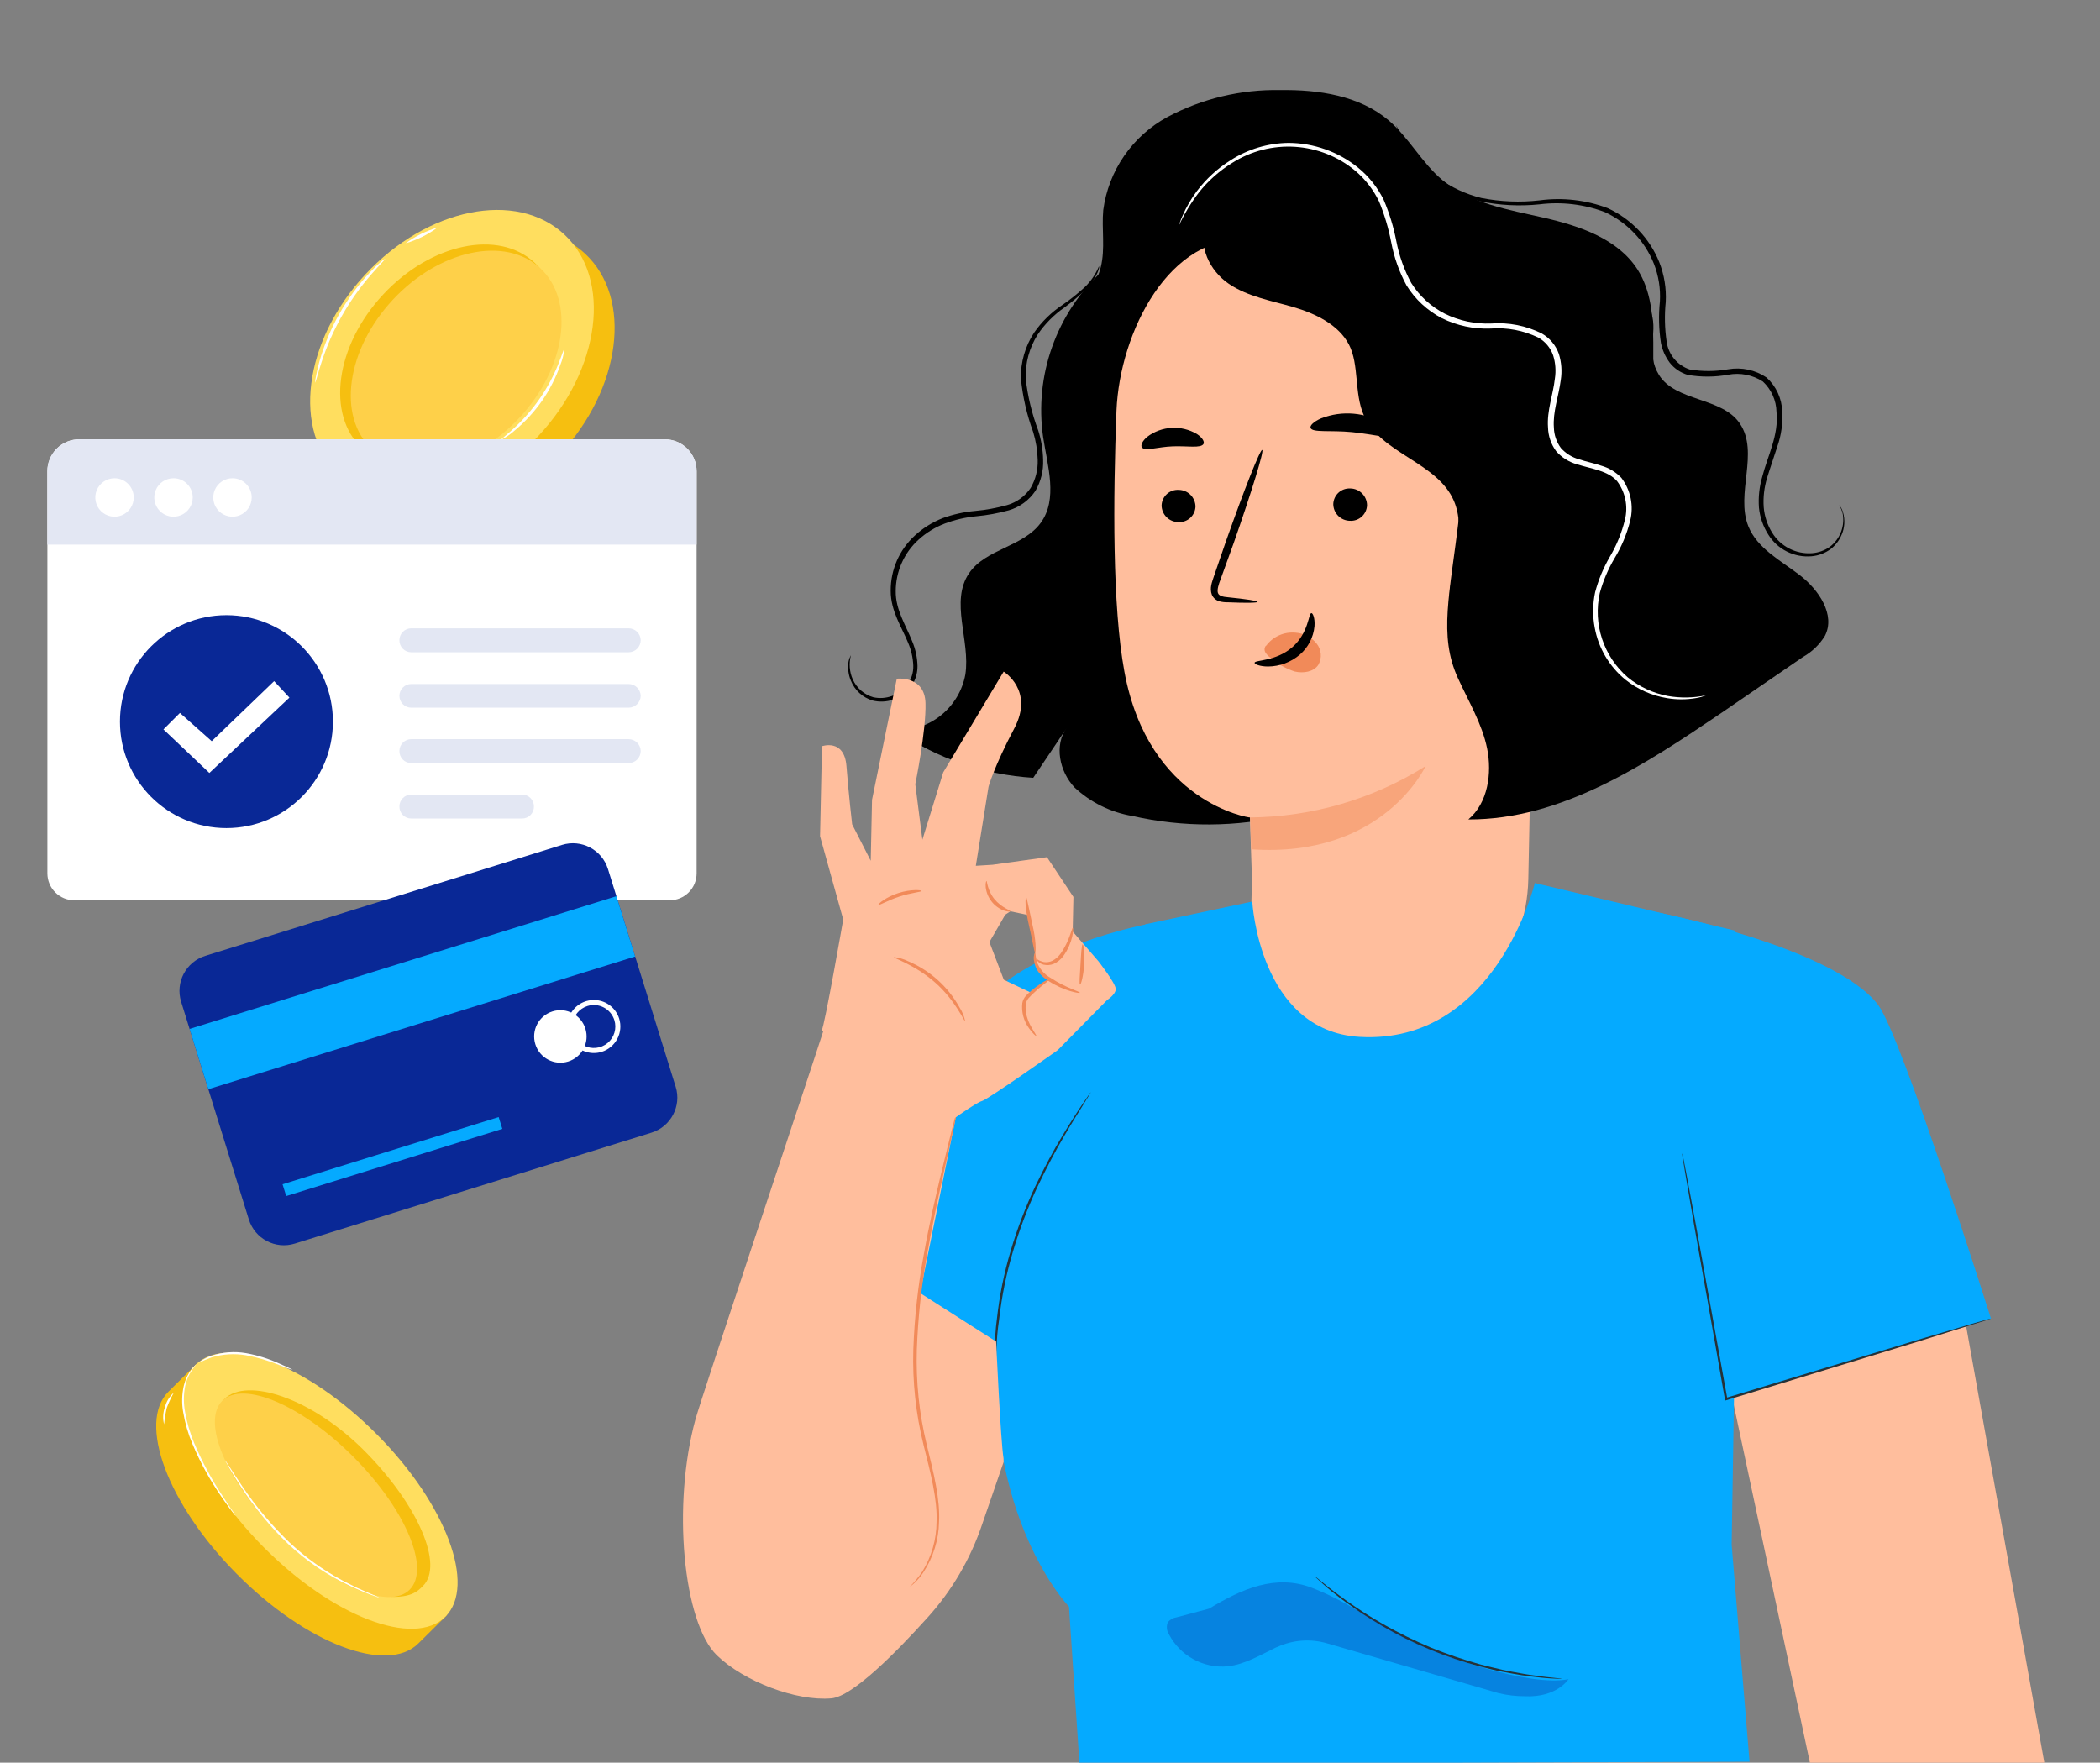 <svg width="355" height="298" viewBox="0 0 355 298" fill="none" xmlns="http://www.w3.org/2000/svg">
<rect x="0" y="0" width="355" height="298" fill="#808080" stroke="none"/>
<path d="M94.569 76.915C105.053 65.653 106.995 50.419 98.906 42.889C90.817 35.359 75.76 38.385 65.277 49.647C54.793 60.909 52.851 76.143 60.94 83.673C69.029 91.203 84.085 88.177 94.569 76.915Z" fill="#F6BF10"/>
<path d="M91.055 73.66C101.538 62.398 103.48 47.164 95.391 39.634C87.302 32.104 72.246 35.13 61.762 46.392C51.278 57.654 49.337 72.888 57.426 80.418C65.514 87.948 80.571 84.922 91.055 73.66Z" fill="#FFDE5F"/>
<path d="M86.862 70.431C94.912 61.781 96.502 50.151 90.392 44.431C84.282 38.711 72.802 41.151 64.752 49.811C56.702 58.471 55.112 70.091 61.212 75.811C67.312 81.531 78.802 79.091 86.862 70.431Z" fill="#F6BF10"/>
<path d="M87.812 70.621C95.682 62.171 97.262 50.861 91.342 45.351C85.422 39.841 74.262 42.231 66.402 50.681C58.542 59.131 56.962 70.441 62.872 75.941C68.782 81.441 79.952 79.061 87.812 70.621Z" fill="#FED049"/>
<path d="M65.102 43.762C65.162 43.822 64.172 44.762 62.732 46.432C58.958 50.762 56.103 55.815 54.342 61.282C53.672 63.372 53.342 64.712 53.282 64.692C53.277 64.355 53.317 64.018 53.402 63.692C53.502 63.082 53.702 62.202 53.992 61.132C55.58 55.529 58.484 50.386 62.462 46.132C63.055 45.489 63.683 44.878 64.342 44.302C64.568 44.087 64.824 43.905 65.102 43.762Z" fill="white"/>
<path d="M73.962 38.472C72.34 39.661 70.522 40.558 68.592 41.122C70.214 39.932 72.031 39.035 73.962 38.472Z" fill="white"/>
<path d="M95.402 58.961C95.309 59.9 95.08 60.819 94.722 61.691C93.969 63.844 92.93 65.886 91.632 67.761C90.326 69.624 88.779 71.305 87.032 72.761C86.337 73.391 85.56 73.922 84.722 74.341C84.672 74.271 85.532 73.631 86.802 72.471C90.122 69.441 92.716 65.702 94.392 61.531C95.022 59.971 95.322 58.941 95.402 58.961Z" fill="white"/>
<g clip-path="url(#clip0_37_1191)">
<path d="M285.498 81.919C283.966 78.186 281.596 74.813 280.462 70.945C278.08 62.654 281.453 52.849 276.814 45.551C273.479 40.37 267.045 38.195 261.006 36.815C254.967 35.436 248.457 34.39 243.798 30.414C240.331 27.491 238.181 23.276 234.729 20.335C229.809 16.168 222.929 15.132 216.451 15.225C209.798 15.09 203.221 16.66 197.352 19.784C194.425 21.372 191.916 23.625 190.031 26.359C188.145 29.094 186.936 32.232 186.502 35.519C186.211 38.737 186.861 42.026 186.086 45.158C185.227 48.594 182.768 51.411 181.365 54.659C179.966 58.149 179.77 62.001 180.808 65.611C181.846 69.221 184.059 72.386 187.101 74.611L236.848 129.56C246.649 132.347 269.443 126.39 276.305 118.838C283.167 111.286 289.375 91.328 285.498 81.919Z" fill="black"/>
<path d="M186.274 45.867C182.474 49.396 179.586 53.784 177.855 58.658C176.124 63.533 175.602 68.749 176.333 73.865C177.088 78.816 178.88 84.392 175.909 88.424C172.939 92.455 166.638 92.782 163.832 96.889C160.532 101.718 164.074 108.271 163.193 114.028C162.696 116.726 161.249 119.161 159.111 120.897C156.973 122.632 154.284 123.555 151.526 123.499C158.352 128.227 166.358 130.995 174.665 131.499C176.541 128.673 178.442 125.95 180.328 123.034C178.163 126.005 179.109 130.432 181.641 133.125C184.349 135.657 187.75 137.336 191.417 137.952C200.049 139.912 209.022 139.863 217.636 137.808C226.25 135.753 234.271 131.748 241.075 126.105" fill="black"/>
<path d="M143.851 110.77C143.482 112.122 143.588 113.558 144.152 114.841C144.474 115.572 144.953 116.224 145.557 116.75C146.161 117.277 146.875 117.664 147.647 117.884C148.679 118.105 149.752 118.034 150.747 117.681C151.742 117.329 152.618 116.707 153.277 115.886C154.034 114.935 154.428 113.748 154.389 112.536C154.336 111.192 154.035 109.868 153.499 108.633C152.46 106.057 150.561 103.317 150.571 99.873C150.56 98.118 150.918 96.379 151.624 94.768C152.329 93.158 153.366 91.712 154.667 90.524C156.036 89.266 157.628 88.273 159.362 87.594C161.126 86.952 162.967 86.544 164.838 86.38C166.654 86.217 168.451 85.89 170.208 85.403C171.856 84.939 173.284 83.905 174.233 82.487C175.062 81.058 175.473 79.428 175.421 77.779C175.384 76.16 175.122 74.554 174.644 73.006C173.579 70.105 172.886 67.082 172.581 64.007C172.521 61.253 173.299 58.544 174.815 56.236C176.096 54.391 177.717 52.805 179.593 51.561C180.958 50.625 182.252 49.59 183.463 48.464C184.465 47.473 185.255 46.291 185.785 44.989C185.785 44.989 185.793 45.094 185.806 45.269C185.741 45.539 185.654 45.804 185.546 46.061C185.122 47.04 184.524 47.935 183.781 48.704C182.593 49.889 181.315 50.982 179.959 51.973C178.164 53.21 176.619 54.773 175.406 56.579C174.011 58.794 173.31 61.371 173.392 63.982C173.726 66.987 174.437 69.938 175.509 72.766C176.024 74.384 176.304 76.067 176.339 77.764C176.409 79.586 175.961 81.391 175.046 82.971C173.98 84.565 172.384 85.734 170.537 86.274C168.729 86.772 166.879 87.109 165.011 87.281C163.192 87.457 161.404 87.873 159.695 88.517C158.068 89.141 156.572 90.062 155.285 91.233C154.068 92.337 153.097 93.681 152.432 95.179C151.767 96.677 151.424 98.296 151.423 99.933C151.374 103.081 153.142 105.725 154.208 108.422C154.768 109.748 155.071 111.168 155.101 112.607C155.115 113.975 154.652 115.307 153.79 116.375C153.045 117.268 152.063 117.934 150.956 118.299C149.849 118.663 148.661 118.711 147.529 118.437C146.695 118.189 145.929 117.756 145.289 117.171C144.649 116.585 144.151 115.863 143.833 115.057C143.416 114.057 143.28 112.962 143.439 111.89C143.514 111.497 143.653 111.119 143.851 110.77Z" fill="black"/>
<path d="M211.12 40.535L252.976 50.041C254.931 50.201 256.755 51.087 258.089 52.525C259.423 53.962 260.171 55.846 260.187 57.807L258.356 148.67C258.225 154.893 256.041 160.897 252.144 165.75L248.061 170.854C238.761 182.493 220.286 181.039 213.497 167.77C213.084 167.015 212.771 166.21 212.567 165.375C212.408 164.696 212.286 164.01 212.2 163.319C211.544 158.758 211.367 154.141 211.672 149.544C211.389 141.446 211.308 138.117 211.306 138.201C211.304 138.285 194.169 135.779 190.077 113.546C188.029 102.502 188.168 84.311 188.737 69.433C189.297 56.069 197.753 39.449 211.12 40.535Z" fill="#FFBE9D"/>
<path d="M196.365 85.446C196.373 86.192 196.673 86.905 197.202 87.432C197.73 87.958 198.444 88.257 199.19 88.262C199.554 88.286 199.92 88.237 200.264 88.117C200.609 87.997 200.927 87.809 201.197 87.564C201.468 87.32 201.687 87.023 201.841 86.692C201.995 86.361 202.081 86.002 202.093 85.637C202.081 84.892 201.78 84.182 201.252 83.656C200.725 83.13 200.013 82.83 199.268 82.821C198.904 82.797 198.538 82.846 198.194 82.966C197.849 83.086 197.531 83.274 197.261 83.519C196.99 83.763 196.771 84.06 196.617 84.391C196.463 84.722 196.377 85.081 196.365 85.446Z" fill="black"/>
<path d="M225.388 85.228C225.396 85.974 225.697 86.687 226.225 87.214C226.753 87.74 227.467 88.039 228.213 88.044C228.578 88.065 228.943 88.013 229.286 87.89C229.63 87.768 229.946 87.577 230.215 87.33C230.483 87.083 230.7 86.785 230.851 86.452C231.002 86.12 231.085 85.761 231.094 85.396C231.083 84.651 230.781 83.94 230.253 83.415C229.726 82.889 229.014 82.589 228.269 82.58C227.905 82.559 227.54 82.611 227.196 82.734C226.853 82.856 226.537 83.047 226.268 83.294C225.999 83.541 225.783 83.84 225.632 84.172C225.481 84.504 225.398 84.863 225.388 85.228Z" fill="black"/>
<path d="M212.589 101.748C212.593 101.573 210.673 101.288 207.566 100.97C206.806 100.908 206.048 100.77 205.884 100.234C205.72 99.697 205.998 98.813 206.353 97.891L208.538 91.848C211.554 83.25 213.722 76.194 213.374 76.072C213.027 75.95 210.298 82.857 207.276 91.418C206.553 93.541 205.855 95.559 205.197 97.463C204.919 98.363 204.433 99.388 204.865 100.555C204.985 100.828 205.167 101.071 205.394 101.264C205.622 101.457 205.891 101.597 206.181 101.671C206.62 101.781 207.072 101.831 207.525 101.822C210.643 101.957 212.577 101.922 212.589 101.748Z" fill="black"/>
<path d="M211.344 138.201C221.842 138.106 232.107 135.1 240.998 129.518C240.998 129.518 233.866 145.131 211.51 143.587L211.344 138.201Z" fill="#F8A57B"/>
<path d="M214.067 109.134C214.634 108.381 215.383 107.787 216.244 107.405C217.104 107.024 218.048 106.869 218.986 106.955C219.666 106.998 220.331 107.178 220.94 107.486C221.548 107.793 222.088 108.221 222.526 108.744C222.95 109.246 223.21 109.867 223.269 110.522C223.329 111.177 223.185 111.834 222.858 112.405C222.072 113.591 220.33 113.873 218.853 113.522C217.386 113.041 216.029 112.275 214.859 111.267C214.507 111.031 214.203 110.73 213.965 110.38C213.845 110.214 213.779 110.017 213.773 109.813C213.768 109.609 213.825 109.408 213.936 109.237" fill="#F18A59"/>
<path d="M221.69 103.656C221.188 103.646 221.262 106.982 218.461 109.419C215.661 111.856 212.097 111.566 212.087 112.046C212.044 112.258 212.895 112.672 214.357 112.68C216.327 112.666 218.229 111.957 219.728 110.679C221.15 109.455 222.041 107.728 222.214 105.86C222.313 104.454 221.919 103.631 221.69 103.656Z" fill="black"/>
<path d="M221.549 72.35C221.866 73.179 224.929 72.704 228.553 73.056C232.177 73.407 235.111 74.315 235.576 73.556C235.782 73.188 235.251 72.415 234.057 71.636C232.462 70.68 230.67 70.1 228.818 69.94C226.965 69.78 225.1 70.045 223.366 70.714C222.059 71.28 221.406 71.951 221.549 72.35Z" fill="black"/>
<path d="M193.038 75.645C193.594 76.327 195.697 75.549 198.249 75.459C200.801 75.369 202.961 75.811 203.442 75.068C203.655 74.707 203.297 74.014 202.336 73.377C201.05 72.615 199.567 72.252 198.074 72.334C196.582 72.416 195.147 72.939 193.952 73.837C193.068 74.58 192.794 75.305 193.038 75.645Z" fill="black"/>
<path d="M254.77 95.328C254.737 93.668 256.558 89.703 258.193 89.41C262.557 88.621 270.455 88.782 270.796 99.896C271.232 115.093 255.912 112.428 255.875 111.993C255.839 111.558 254.899 101.056 254.77 95.328Z" fill="#FFBE9D"/>
<path d="M260.333 106.097C260.403 106.045 260.611 106.271 261.087 106.463C261.724 106.712 262.433 106.705 263.066 106.445C264.648 105.809 265.922 103.217 265.912 100.477C265.913 99.171 265.621 97.882 265.056 96.705C264.9 96.235 264.632 95.809 264.275 95.466C263.917 95.123 263.481 94.872 263.005 94.735C262.698 94.664 262.376 94.703 262.095 94.844C261.814 94.986 261.591 95.221 261.466 95.509C261.274 95.939 261.381 96.269 261.297 96.267C261.214 96.265 260.967 96.024 261.065 95.394C261.141 95.016 261.341 94.675 261.634 94.424C262.042 94.093 262.566 93.937 263.089 93.991C264.261 94.016 265.35 95.082 265.926 96.26C266.613 97.556 266.972 99.001 266.97 100.469C266.973 103.514 265.495 106.451 263.31 107.15C262.907 107.282 262.479 107.321 262.058 107.265C261.638 107.208 261.235 107.058 260.881 106.824C260.379 106.463 260.272 106.126 260.333 106.097Z" fill="#F18A59"/>
<path d="M321.01 212.259L331.528 219.503L345.754 298.887L305.966 298.036L291.357 229.385L321.01 212.259Z" fill="#FFBE9D"/>
<path d="M280.063 154.228C280.063 154.228 310.173 160.147 317.523 169.935C321.564 175.35 336.57 222.923 336.57 222.923L291.836 236.543L280.063 154.228Z" fill="#05AAFF"/>
<path d="M155.381 230.798C161.204 232.636 140.002 226.602 140.002 226.602C140.002 226.602 155.756 182.337 164.506 171.174C173.381 159.861 194.272 156.175 194.272 156.175L184.827 241.805L155.381 230.798Z" fill="#05AAFF"/>
<path d="M259.462 149.286C259.462 149.286 252.855 176.642 229.825 175.296C212.848 174.278 211.695 152.413 211.695 152.413L193.662 156.252C193.013 156.337 190.703 171.46 186.197 184.944C181.847 197.876 170.25 209.382 168.964 219.677C164.531 255.026 180.71 271.626 180.71 271.626L182.48 298.196L295.754 297.847L292.733 261.15L293.257 228.496L293.334 157.335L259.462 149.286Z" fill="#05AAFF"/>
<path d="M264.043 283.824C263.891 283.789 263.736 283.766 263.58 283.753L262.251 283.61C261.674 283.552 260.967 283.484 260.148 283.36C259.328 283.236 258.394 283.147 257.378 282.95C256.362 282.754 255.231 282.585 254.042 282.316C252.852 282.047 251.588 281.738 250.255 281.397C247.389 280.597 244.571 279.635 241.814 278.514C239.078 277.362 236.412 276.051 233.828 274.59C232.648 273.895 231.512 273.247 230.499 272.57C229.486 271.894 228.532 271.272 227.685 270.668C226.838 270.063 226.096 269.492 225.437 268.998C224.778 268.504 224.224 268.059 223.775 267.691L222.735 266.847C222.619 266.742 222.491 266.652 222.352 266.58C222.45 266.7 222.56 266.81 222.68 266.906L223.674 267.811C224.107 268.201 224.645 268.669 225.296 269.178C225.948 269.687 226.665 270.296 227.543 270.893C228.421 271.49 229.312 272.187 230.341 272.848C231.37 273.51 232.482 274.196 233.669 274.907C238.852 277.911 244.412 280.211 250.202 281.746C251.542 282.08 252.807 282.411 253.989 282.634C255.172 282.858 256.317 283.072 257.349 283.231C258.381 283.391 259.315 283.487 260.135 283.58C260.956 283.674 261.655 283.735 262.255 283.763L263.594 283.829C263.743 283.848 263.894 283.846 264.043 283.824Z" fill="#263238"/>
<path opacity="0.3" d="M237.705 277.018C231.884 274.008 227.888 270.794 221.78 268.44C215.672 266.086 209.977 268.591 204.386 271.965L198.889 273.431C198.328 273.516 197.815 273.797 197.44 274.222C197.293 274.553 197.23 274.915 197.258 275.276C197.286 275.637 197.405 275.985 197.602 276.289C198.53 278.077 199.97 279.547 201.738 280.514C203.505 281.48 205.52 281.899 207.527 281.716C210.48 281.391 213.103 279.772 215.779 278.49L215.825 278.491C218.505 277.23 221.556 277 224.395 277.844L253.334 286.251C254.791 286.6 256.285 286.775 257.783 286.773C263.183 287.025 265.153 283.885 265.153 283.885C258.722 285.24 243.517 280.02 237.705 277.018Z" fill="#092896"/>
<path d="M184.399 184.647C184.266 184.805 184.143 184.97 184.031 185.142L183.04 186.59C182.608 187.22 182.089 188.001 181.514 188.917C180.938 189.834 180.261 190.877 179.574 192.058C178.146 194.387 176.608 197.255 175.038 200.51C173.358 204.058 171.956 207.731 170.845 211.496C169.722 215.261 168.944 219.12 168.52 223.025C168.268 224.817 168.224 226.536 168.106 228.14C167.988 229.744 168.039 231.244 168.048 232.615C168.057 233.985 168.168 235.206 168.213 236.303C168.258 237.4 168.398 238.309 168.458 239.071L168.657 240.819C168.667 241.025 168.698 241.23 168.75 241.43C168.767 241.225 168.771 241.019 168.763 240.814C168.735 240.379 168.694 239.792 168.641 239.06C168.588 238.328 168.479 237.374 168.464 236.285C168.45 235.196 168.399 234 168.36 232.614C168.321 231.227 168.421 229.76 168.456 228.155C168.49 226.549 168.633 224.847 168.9 223.064C169.337 219.185 170.117 215.353 171.231 211.611C172.339 207.867 173.722 204.209 175.37 200.669C176.924 197.421 178.432 194.538 179.822 192.2C180.494 191.012 181.149 189.945 181.709 189.036C182.269 188.127 182.766 187.315 183.176 186.677C183.585 186.038 183.877 185.557 184.106 185.174C184.224 185.01 184.322 184.834 184.399 184.647Z" fill="#263238"/>
<path d="M336.547 222.922L336.318 222.97L335.667 223.147L333.178 223.855L324.038 226.567L293.941 235.675L291.749 236.336L292.005 236.494C289.915 224.931 288.036 214.561 286.682 207.048C286 203.326 285.425 200.322 285.036 198.213C284.837 197.189 284.687 196.394 284.57 195.82C284.522 195.568 284.473 195.361 284.438 195.201C284.404 195.04 284.39 194.987 284.382 194.994L284.377 195.207C284.374 195.367 284.438 195.574 284.471 195.833L284.868 198.24C285.227 200.349 285.748 203.367 286.384 207.095C287.746 214.615 289.548 224.992 291.592 236.561L291.633 236.783L291.848 236.719L294.032 236.05L324.123 226.851L333.22 224L335.688 223.239L336.332 223.024L336.547 222.922Z" fill="#263238"/>
<path d="M169.663 247.159L166.018 257.739C164.065 263.543 160.939 268.883 156.836 273.43C151.456 279.405 144.111 286.814 140.557 287.127C134.631 287.654 125.75 284.275 121.194 279.861C115.481 274.326 113.585 254.416 117.58 239.901C118.661 236.004 136.131 183.759 139.636 172.918L140.272 170.967L162.982 181.921L155.543 218.606L168.393 226.806C168.393 226.806 169.159 243.646 169.645 246.55" fill="#FFBE9D"/>
<path d="M161.909 187.218C161.887 187.502 161.843 187.783 161.777 188.06C161.65 188.651 161.489 189.447 161.277 190.44C160.813 192.554 160.148 195.524 159.34 199.16C158.531 202.797 157.568 207.238 156.717 212.137C155.76 217.439 155.183 222.802 154.988 228.186C154.826 233.577 155.387 238.965 156.655 244.208C157.846 249.044 158.946 253.498 158.742 257.308C158.683 260.342 157.765 263.298 156.093 265.831C155.475 266.795 154.683 267.635 153.757 268.308C154.553 267.512 155.272 266.643 155.906 265.713C157.481 263.177 158.318 260.253 158.324 257.269C158.473 253.519 157.349 249.133 156.121 244.28C154.814 239.004 154.233 233.575 154.395 228.142C154.587 222.734 155.183 217.347 156.179 212.027C157.045 207.112 158.068 202.726 158.938 199.053C159.809 195.379 160.548 192.472 161.066 190.359C161.323 189.375 161.522 188.595 161.679 188.005C161.729 187.735 161.806 187.472 161.909 187.218Z" fill="#F18A59"/>
<path d="M188.616 167.214C188.596 168.15 187.168 169.056 187.168 169.056L178.811 177.532C178.811 177.532 166.93 185.934 165.989 186.149C165.048 186.365 160.239 189.833 160.239 189.833L138.908 174.197C139.395 173.507 142.545 155.456 142.545 155.456L138.629 141.373L138.955 126.154C138.955 126.154 142.728 124.827 143.092 129.516C143.456 134.206 144.054 139.365 144.054 139.365L147.196 145.522L147.416 135.212L151.6 114.747C151.6 114.747 156.317 114.171 156.452 118.855C156.588 123.54 154.727 132.582 154.727 132.582L155.927 141.964L159.452 130.575L169.667 113.543C169.667 113.543 174.875 116.699 171.464 123.143C168.053 129.586 167.112 132.992 167.112 132.992L164.96 146.374L167.773 146.199L176.989 144.919L181.458 151.638L181.333 157.481L185.672 162.492C185.672 162.492 188.636 166.278 188.616 167.214ZM177.423 165.566C177.423 165.566 174.66 163.406 174.933 161.303C175.207 159.2 173.909 154.727 173.909 154.727L170.802 154.066L169.93 154.641L169.242 155.845L167.258 159.266L169.694 165.637L174.329 167.844L177.423 165.566Z" fill="#FFBE9D"/>
<path d="M170.802 154.065C170.801 154.133 170.366 154.17 169.731 153.95C168.902 153.642 168.174 153.112 167.628 152.416C167.081 151.721 166.737 150.888 166.634 150.009C166.572 149.33 166.702 148.93 166.778 148.939C166.854 148.948 166.926 150.564 168.113 152.013C169.3 153.462 170.852 153.891 170.802 154.065Z" fill="#F18A59"/>
<path d="M182.581 166.445C182.406 166.441 182.545 164.921 182.654 163.036C182.763 161.15 182.848 159.645 183.023 159.641C183.198 159.637 183.402 161.171 183.277 163.072C183.153 164.972 182.748 166.479 182.581 166.445Z" fill="#F18A59"/>
<path d="M175.178 175.132C175.123 175.184 174.592 174.739 173.942 173.827C173.052 172.602 172.65 171.09 172.815 169.585C172.9 169.128 173.109 168.703 173.42 168.357C173.687 168.074 173.97 167.805 174.267 167.553C174.758 167.127 175.275 166.731 175.815 166.368C176.726 165.748 177.356 165.473 177.423 165.565C177.004 165.983 176.552 166.368 176.074 166.716C175.655 167.065 175.167 167.458 174.646 167.972C174.389 168.218 174.125 168.479 173.868 168.763C173.638 169.031 173.484 169.357 173.421 169.705C173.32 170.436 173.379 171.18 173.595 171.886C173.77 172.48 174.013 173.053 174.32 173.591C174.841 174.523 175.255 175.073 175.178 175.132Z" fill="#F18A59"/>
<path d="M181.362 156.865C181.514 156.868 181.447 159.295 179.737 161.656C179.319 162.221 178.761 162.669 178.118 162.954C177.572 163.181 176.967 163.224 176.395 163.077C175.396 162.804 175.144 162.114 175.221 162.1C175.601 162.363 176.029 162.551 176.48 162.652C176.959 162.718 177.447 162.644 177.885 162.439C178.424 162.16 178.891 161.761 179.25 161.273C180.819 159.114 181.18 156.815 181.362 156.865Z" fill="#F18A59"/>
<path d="M174.963 160.968C174.819 160.965 174.528 158.896 173.927 156.378C173.671 155.282 173.489 154.169 173.382 153.048C173.317 152.178 173.412 151.632 173.465 151.633C173.519 151.635 173.637 152.155 173.817 152.981C174.066 154.151 174.296 155.168 174.509 156.246C175.132 158.779 175.169 160.973 174.963 160.968Z" fill="#F18A59"/>
<path d="M182.551 167.844C182.548 167.973 179.945 167.598 177.264 165.851C176.616 165.454 176.042 164.947 175.568 164.353C175.196 163.846 174.948 163.259 174.844 162.64C174.683 162.086 174.726 161.493 174.963 160.967C175.07 160.97 175.01 161.615 175.265 162.542C175.675 163.735 176.517 164.731 177.626 165.333C180.17 167.017 182.608 167.64 182.551 167.844Z" fill="#F18A59"/>
<path d="M163.158 172.63C162.98 172.733 161.549 169.178 158.112 166.135C154.676 163.093 151.022 162.002 151.102 161.813C151.929 161.89 152.735 162.119 153.478 162.488C157.195 164.044 160.275 166.812 162.217 170.341C162.672 171.038 162.991 171.815 163.158 172.63Z" fill="#F18A59"/>
<path d="M155.788 150.622C155.784 150.805 154.069 150.913 152.075 151.563C150.082 152.213 148.616 153.118 148.513 152.964C148.41 152.809 149.782 151.643 151.89 150.973C153.998 150.302 155.791 150.463 155.788 150.622Z" fill="#F18A59"/>
<path d="M304.249 97.236C301.008 94.754 297.04 92.711 295.541 88.94C293.367 83.445 297.43 76.504 294.116 71.603C291.115 67.118 283.243 67.947 280.429 63.36C278.219 59.764 280.193 56.351 279.209 53.087C278.225 49.822 273.359 47.337 269.997 47.99L246.608 87.664C245.102 100.493 243.159 107.418 246.449 114.622C248.243 118.564 250.557 122.38 251.397 126.551C252.236 130.723 251.547 135.745 248.22 138.538C263.969 138.601 278.034 129.303 291.058 120.487L304.779 111.074C306.298 110.218 307.575 108.993 308.491 107.514C310.331 103.97 307.47 99.703 304.249 97.236Z" fill="black"/>
<path d="M310.906 85.379C311.199 85.732 311.417 86.141 311.546 86.58C311.936 87.875 311.843 89.267 311.282 90.5C310.888 91.4 310.277 92.19 309.503 92.8C308.555 93.506 307.428 93.935 306.248 94.038C304.817 94.163 303.379 93.892 302.093 93.256C300.807 92.62 299.724 91.643 298.961 90.433C298.067 89.045 297.514 87.468 297.346 85.828C297.219 84.057 297.411 82.278 297.913 80.573C298.805 77.08 300.724 73.568 300.314 69.648C300.295 68.68 300.081 67.725 299.684 66.841C299.287 65.956 298.716 65.16 298.004 64.5C296.274 63.377 294.173 62.966 292.143 63.352C289.883 63.764 287.569 63.773 285.307 63.38C284.109 63.024 283.051 62.311 282.276 61.337C281.53 60.34 281.016 59.19 280.773 57.971C280.42 55.645 280.364 53.284 280.605 50.943C280.725 48.776 280.377 46.608 279.585 44.586C278.045 40.741 275.09 37.625 271.321 35.869C267.792 34.528 263.983 34.073 260.233 34.545C256.877 34.891 253.487 34.717 250.186 34.028C245.423 32.756 241.252 29.881 238.386 25.892C237.31 24.471 236.506 22.865 236.013 21.155C236.752 22.745 237.64 24.262 238.666 25.686C239.921 27.351 241.418 28.821 243.108 30.048C245.294 31.664 247.783 32.828 250.429 33.474C253.668 34.112 256.988 34.246 260.269 33.872C264.145 33.355 268.087 33.802 271.744 35.173C275.733 37 278.865 40.278 280.498 44.332C281.339 46.469 281.711 48.76 281.59 51.052C281.363 53.293 281.415 55.553 281.745 57.781C281.892 58.845 282.334 59.846 283.021 60.673C283.708 61.501 284.614 62.121 285.636 62.465C287.788 62.824 289.986 62.815 292.136 62.437C294.398 62.039 296.726 62.535 298.623 63.819C299.432 64.549 300.085 65.434 300.541 66.422C300.998 67.409 301.249 68.478 301.279 69.565C301.401 71.578 301.118 73.595 300.447 75.5C299.876 77.321 299.217 79.151 298.73 80.769C298.234 82.379 298.038 84.065 298.152 85.744C298.28 87.285 298.776 88.773 299.598 90.084C300.292 91.212 301.283 92.129 302.465 92.735C303.647 93.341 304.973 93.613 306.301 93.522C307.388 93.445 308.434 93.074 309.324 92.449C310.203 91.782 310.871 90.879 311.25 89.846C311.629 88.814 311.702 87.696 311.462 86.624C311.18 85.791 310.908 85.396 310.906 85.379Z" fill="black"/>
<path d="M262.038 51.934C259.749 48.942 255.92 47.592 252.287 46.491C236.626 41.774 220.453 38.932 204.111 38.027C202.334 41.478 204.53 45.83 207.747 47.998C210.965 50.166 214.937 50.838 218.639 51.917C222.342 52.995 226.261 54.865 228.032 58.247C229.802 61.629 228.89 66.492 230.564 70.25C233.465 76.728 242.95 78.116 245.767 84.652C247.898 89.571 245.401 95.219 245.051 100.514C244.873 103.233 245.28 105.957 246.245 108.506C247.21 111.054 248.712 113.368 250.649 115.293C252.586 117.218 254.914 118.709 257.478 119.667C260.042 120.626 262.783 121.029 265.517 120.85L264.601 63.408C264.623 59.401 264.464 55.109 262.038 51.934Z" fill="black"/>
<path d="M288.368 117.562C287.838 117.774 287.286 117.927 286.723 118.018C285.098 118.299 283.437 118.303 281.811 118.03C279.22 117.605 276.784 116.521 274.74 114.883C272.038 112.661 270.213 109.561 269.586 106.13C269.208 104.142 269.231 102.098 269.653 100.118C270.213 98.018 271.05 96.001 272.142 94.119C273.291 92.177 274.148 90.078 274.684 87.888C274.966 86.769 274.994 85.601 274.766 84.47C274.539 83.338 274.062 82.271 273.369 81.346C271.806 79.565 269.117 79.29 266.585 78.494C265.219 78.111 263.995 77.341 263.063 76.278C262.205 75.112 261.725 73.714 261.688 72.269C261.477 69.421 262.55 66.725 262.845 64.033C263.055 62.706 262.954 61.349 262.552 60.067C262.107 58.802 261.219 57.739 260.05 57.073C257.547 55.86 254.763 55.332 251.986 55.545C249.127 55.661 246.286 55.056 243.727 53.785C241.278 52.507 239.22 50.597 237.769 48.254C236.532 45.966 235.658 43.501 235.178 40.946C234.727 38.592 234.042 36.289 233.132 34.071C232.169 32.068 230.79 30.291 229.088 28.855C226.223 26.474 222.67 25.061 218.942 24.819C215.215 24.578 211.506 25.52 208.35 27.51C206.164 28.85 204.233 30.563 202.646 32.57C201.337 34.284 200.218 36.134 199.309 38.087C199.329 37.943 199.372 37.804 199.437 37.674C199.57 37.274 199.723 36.881 199.898 36.498C200.536 35.02 201.346 33.622 202.311 32.332C203.877 30.256 205.812 28.481 208.019 27.096C210.948 25.214 214.352 24.195 217.837 24.155C222.093 24.182 226.212 25.641 229.523 28.296C231.363 29.785 232.857 31.652 233.904 33.768C234.868 36.027 235.588 38.382 236.05 40.793C236.525 43.258 237.374 45.635 238.569 47.844C239.955 50.058 241.92 51.856 244.256 53.044C246.688 54.241 249.386 54.808 252.099 54.694C255.046 54.477 257.997 55.06 260.635 56.38C261.986 57.149 263.011 58.376 263.524 59.837C263.965 61.255 264.076 62.755 263.849 64.222C263.477 67.078 262.48 69.593 262.68 72.301C262.714 73.535 263.123 74.729 263.853 75.727C264.677 76.66 265.759 77.331 266.964 77.657C268.16 78.061 269.45 78.299 270.702 78.733C271.995 79.102 273.165 79.81 274.087 80.784C274.864 81.804 275.401 82.985 275.659 84.24C275.917 85.494 275.89 86.79 275.578 88.033C275.016 90.295 274.11 92.459 272.891 94.45C271.824 96.271 271 98.221 270.441 100.253C269.866 102.831 270.001 105.514 270.83 108.021C271.66 110.529 273.153 112.767 275.154 114.501C277.117 116.111 279.459 117.201 281.961 117.668C284.084 118.038 286.258 118.002 288.368 117.562Z" fill="white"/>
</g>
<path d="M13.38 74.273H112.38C113.807 74.273 115.175 74.84 116.184 75.849C117.193 76.858 117.76 78.227 117.76 79.653V147.653C117.76 148.251 117.642 148.843 117.414 149.395C117.185 149.947 116.85 150.448 116.427 150.871C116.005 151.293 115.503 151.628 114.951 151.857C114.399 152.086 113.808 152.203 113.21 152.203H12.56C11.963 152.203 11.371 152.086 10.819 151.857C10.267 151.628 9.765 151.293 9.343 150.871C8.92 150.448 8.585 149.947 8.356 149.395C8.128 148.843 8.01 148.251 8.01 147.653V79.653C8.01 78.228 8.575 76.861 9.582 75.853C10.589 74.844 11.955 74.276 13.38 74.273Z" fill="white"/>
<path d="M13.38 74.273H112.38C113.807 74.273 115.175 74.84 116.184 75.849C117.193 76.858 117.76 78.227 117.76 79.653V92.073H8V79.643C8.003 78.218 8.571 76.852 9.579 75.846C10.588 74.839 11.955 74.273 13.38 74.273Z" fill="#E3E7F3"/>
<path d="M22.61 84.103C22.61 84.746 22.419 85.375 22.062 85.909C21.705 86.444 21.197 86.86 20.604 87.106C20.01 87.352 19.356 87.416 18.726 87.291C18.095 87.166 17.516 86.856 17.062 86.402C16.607 85.947 16.298 85.368 16.172 84.738C16.047 84.107 16.111 83.454 16.357 82.86C16.603 82.266 17.02 81.758 17.554 81.401C18.089 81.044 18.717 80.853 19.36 80.853C20.222 80.853 21.049 81.196 21.658 81.805C22.267 82.415 22.61 83.242 22.61 84.103Z" fill="white"/>
<path d="M32.58 84.103C32.58 84.746 32.389 85.375 32.032 85.909C31.675 86.444 31.168 86.86 30.574 87.106C29.98 87.352 29.326 87.416 28.696 87.291C28.066 87.166 27.486 86.856 27.032 86.402C26.578 85.947 26.268 85.368 26.142 84.738C26.017 84.107 26.081 83.454 26.328 82.86C26.573 82.266 26.99 81.758 27.524 81.401C28.059 81.044 28.687 80.853 29.33 80.853C29.757 80.852 30.18 80.935 30.575 81.098C30.97 81.261 31.329 81.5 31.631 81.802C31.933 82.105 32.172 82.463 32.335 82.858C32.498 83.253 32.581 83.676 32.58 84.103Z" fill="white"/>
<path d="M42.55 84.103C42.55 84.747 42.359 85.376 42.002 85.91C41.644 86.445 41.136 86.861 40.541 87.107C39.947 87.353 39.293 87.416 38.662 87.29C38.032 87.164 37.453 86.854 36.998 86.398C36.544 85.942 36.236 85.362 36.111 84.731C35.987 84.1 36.053 83.447 36.3 82.853C36.548 82.259 36.966 81.752 37.502 81.396C38.038 81.04 38.667 80.852 39.31 80.853C39.736 80.853 40.158 80.938 40.552 81.101C40.946 81.265 41.304 81.504 41.605 81.806C41.906 82.108 42.144 82.466 42.306 82.861C42.468 83.255 42.551 83.677 42.55 84.103Z" fill="white"/>
<path d="M106.26 110.274H69.52C69.253 110.274 68.989 110.22 68.743 110.117C68.497 110.013 68.274 109.861 68.088 109.67C67.902 109.479 67.755 109.253 67.658 109.004C67.56 108.756 67.513 108.49 67.52 108.224C67.52 107.693 67.731 107.184 68.106 106.809C68.481 106.434 68.99 106.224 69.52 106.224H106.26C106.795 106.223 107.309 106.433 107.692 106.806C108.075 107.18 108.297 107.689 108.31 108.224C108.31 108.767 108.094 109.289 107.71 109.673C107.325 110.058 106.804 110.274 106.26 110.274Z" fill="#E3E7F3"/>
<path d="M106.26 119.644H69.52C68.99 119.644 68.481 119.433 68.106 119.058C67.731 118.683 67.52 118.174 67.52 117.644C67.52 117.113 67.731 116.604 68.106 116.229C68.481 115.854 68.99 115.644 69.52 115.644H106.26C106.795 115.643 107.309 115.852 107.692 116.226C108.075 116.6 108.297 117.109 108.31 117.644C108.297 118.179 108.075 118.687 107.692 119.061C107.309 119.435 106.795 119.644 106.26 119.644Z" fill="#E3E7F3"/>
<path d="M106.26 129.013H69.52C69.253 129.013 68.989 128.96 68.743 128.856C68.497 128.752 68.274 128.601 68.088 128.41C67.902 128.218 67.755 127.992 67.658 127.744C67.56 127.495 67.513 127.23 67.52 126.963C67.52 126.432 67.731 125.924 68.106 125.549C68.481 125.174 68.99 124.963 69.52 124.963H106.26C106.795 124.963 107.309 125.172 107.692 125.546C108.075 125.919 108.297 126.428 108.31 126.963C108.31 127.507 108.094 128.028 107.71 128.412C107.325 128.797 106.804 129.013 106.26 129.013Z" fill="#E3E7F3"/>
<path d="M88.26 138.384H69.52C69.253 138.384 68.989 138.331 68.743 138.227C68.497 138.123 68.274 137.972 68.088 137.781C67.902 137.59 67.755 137.363 67.658 137.115C67.56 136.866 67.513 136.601 67.52 136.334C67.52 135.804 67.731 135.295 68.106 134.92C68.481 134.545 68.99 134.334 69.52 134.334H88.26C88.791 134.334 89.299 134.545 89.674 134.92C90.049 135.295 90.26 135.804 90.26 136.334C90.267 136.601 90.22 136.866 90.123 137.115C90.025 137.363 89.879 137.59 89.692 137.781C89.506 137.972 89.283 138.123 89.037 138.227C88.791 138.331 88.527 138.384 88.26 138.384Z" fill="#E3E7F3"/>
<path d="M38.279 140C48.22 140 56.279 131.941 56.279 122C56.279 112.059 48.22 104 38.279 104C28.338 104 20.279 112.059 20.279 122C20.279 131.941 28.338 140 38.279 140Z" fill="#092896"/>
<path d="M27.632 123.315L30.417 120.53L35.79 125.306L46.339 115.157L48.926 117.942L35.395 130.679L27.632 123.315Z" fill="white"/>
<path d="M95.01 142.842L34.703 161.597C31.431 162.615 29.604 166.091 30.621 169.363L42.066 206.164C43.084 209.435 46.56 211.263 49.832 210.245L110.139 191.49C113.411 190.473 115.238 186.996 114.22 183.725L102.776 146.923C101.758 143.652 98.281 141.825 95.01 142.842Z" fill="#092896"/>
<path d="M104.203 151.512L32.049 173.951L35.219 184.146L107.373 161.707L104.203 151.512Z" fill="#05AAFF"/>
<path d="M84.299 188.855L47.765 200.217L48.385 202.21L84.918 190.848L84.299 188.855Z" fill="#05AAFF"/>
<path d="M96.048 179.463C98.384 178.736 99.688 176.249 98.96 173.908C98.232 171.567 95.748 170.258 93.411 170.985C91.074 171.711 89.77 174.198 90.498 176.54C91.226 178.881 93.711 180.19 96.048 179.463Z" fill="white"/>
<path d="M101.73 177.821C100.884 178.086 99.978 178.094 99.127 177.844C98.276 177.593 97.519 177.097 96.95 176.416C96.382 175.735 96.028 174.901 95.934 174.019C95.84 173.137 96.01 172.248 96.421 171.462C96.833 170.677 97.469 170.031 98.248 169.607C99.026 169.183 99.914 169 100.797 169.08C101.68 169.16 102.519 169.501 103.209 170.058C103.899 170.616 104.407 171.366 104.671 172.213C105.021 173.346 104.908 174.572 104.357 175.623C103.806 176.674 102.862 177.464 101.73 177.821ZM99.321 170.075C98.635 170.287 98.026 170.697 97.573 171.255C97.121 171.812 96.843 172.491 96.777 173.207C96.71 173.922 96.857 174.641 97.199 175.272C97.541 175.904 98.063 176.42 98.698 176.755C99.334 177.09 100.054 177.228 100.769 177.154C101.483 177.079 102.159 176.794 102.711 176.335C103.264 175.875 103.667 175.263 103.871 174.574C104.075 173.885 104.07 173.151 103.857 172.466C103.571 171.548 102.934 170.781 102.083 170.332C101.233 169.884 100.24 169.792 99.321 170.075Z" fill="white"/>
<path d="M72.395 269.756C71.15 263.507 66.034 255.362 58.495 247.757C50.956 240.152 42.84 234.973 36.599 233.674L33.379 230.42L28.486 235.271C23.192 240.513 28.346 254.318 40.009 266.077C51.672 277.836 65.415 283.11 70.714 277.855L75.602 273.011L72.395 269.756Z" fill="#F6BF10"/>
<path d="M44.565 261.569C32.908 249.809 27.743 236.018 33.052 230.743C38.361 225.467 52.084 230.776 63.747 242.535C75.409 254.294 80.568 268.085 75.281 273.332C69.994 278.579 56.228 273.328 44.565 261.569Z" fill="#FFDE5F"/>
<path d="M48.839 258.115C39.862 249.1 34.379 240.037 37.938 236.524C41.709 232.781 52.749 236.322 61.713 245.383C70.677 254.445 75.061 264.601 71.504 268.127C70.637 268.994 69.683 269.931 66.663 269.971C61.887 269.994 55.6 264.937 48.839 258.115Z" fill="#F6BF10"/>
<path d="M46.977 259.175C38.234 250.358 34.05 240.347 37.576 236.826C41.102 233.304 51.103 237.595 59.853 246.41C68.603 255.226 72.781 265.244 69.249 268.766C65.717 272.289 55.725 268.023 46.977 259.175Z" fill="#FED049"/>
<path d="M64.138 270.101C64.015 270.086 63.896 270.053 63.783 270.004L62.803 269.653C62.376 269.501 61.854 269.305 61.266 269.047C60.677 268.79 59.99 268.52 59.266 268.166C55.422 266.378 51.886 263.992 48.789 261.096C45.73 258.173 43.023 254.902 40.724 251.349C39.845 249.983 39.149 248.873 38.71 248.08L38.197 247.176C38.126 247.075 38.072 246.964 38.035 246.846C38.116 246.938 38.188 247.038 38.25 247.143C38.398 247.373 38.587 247.661 38.822 248.013C39.297 248.782 40.022 249.874 40.918 251.219C43.261 254.715 45.977 257.945 49.019 260.852C52.093 263.723 55.58 266.116 59.364 267.953C60.059 268.324 60.743 268.62 61.338 268.877C61.933 269.133 62.428 269.366 62.85 269.531L63.807 269.942C63.923 269.983 64.034 270.036 64.138 270.101Z" fill="white"/>
<path d="M39.86 256.301C39.786 256.239 39.721 256.168 39.663 256.091C39.546 255.94 39.367 255.721 39.154 255.436C38.712 254.856 38.1 254.017 37.378 252.95C35.468 250.173 33.844 247.209 32.53 244.106C31.798 242.386 31.273 240.586 30.966 238.743C30.703 237.246 30.742 235.712 31.082 234.23C31.32 233.228 31.77 232.288 32.404 231.475C32.569 231.252 32.755 231.045 32.959 230.857C33.094 230.722 33.168 230.654 33.176 230.666C33.184 230.678 32.91 230.967 32.504 231.551C31.929 232.376 31.523 233.306 31.309 234.288C31.017 235.756 31.012 237.266 31.292 238.736C31.611 240.544 32.131 242.311 32.843 244.004C34.15 247.088 35.734 250.047 37.575 252.845C38.274 253.929 38.858 254.791 39.262 255.383C39.486 255.672 39.687 255.979 39.86 256.301Z" fill="white"/>
<path d="M49.477 231.613C48.698 231.371 47.931 231.089 47.181 230.767C45.37 230.023 43.486 229.472 41.56 229.123C39.633 228.795 37.656 228.917 35.784 229.48C35.023 229.745 34.282 230.064 33.567 230.434C33.718 230.272 33.894 230.135 34.088 230.027C34.594 229.701 35.136 229.435 35.704 229.234C37.602 228.587 39.631 228.427 41.606 228.77C43.559 229.123 45.46 229.718 47.265 230.543C47.95 230.845 48.519 231.099 48.898 231.283C49.104 231.369 49.298 231.48 49.477 231.613Z" fill="white"/>
<path d="M27.74 240.792C27.495 239.84 27.544 238.836 27.881 237.913C28.117 236.96 28.64 236.101 29.379 235.454C28.919 236.274 28.523 237.128 28.197 238.01C27.979 238.925 27.826 239.855 27.74 240.792Z" fill="white"/>
<defs>
<clipPath id="clip0_37_1191">
<rect width="236" height="284" fill="white" transform="translate(111.779 14)"/>
</clipPath>
</defs>
</svg>

